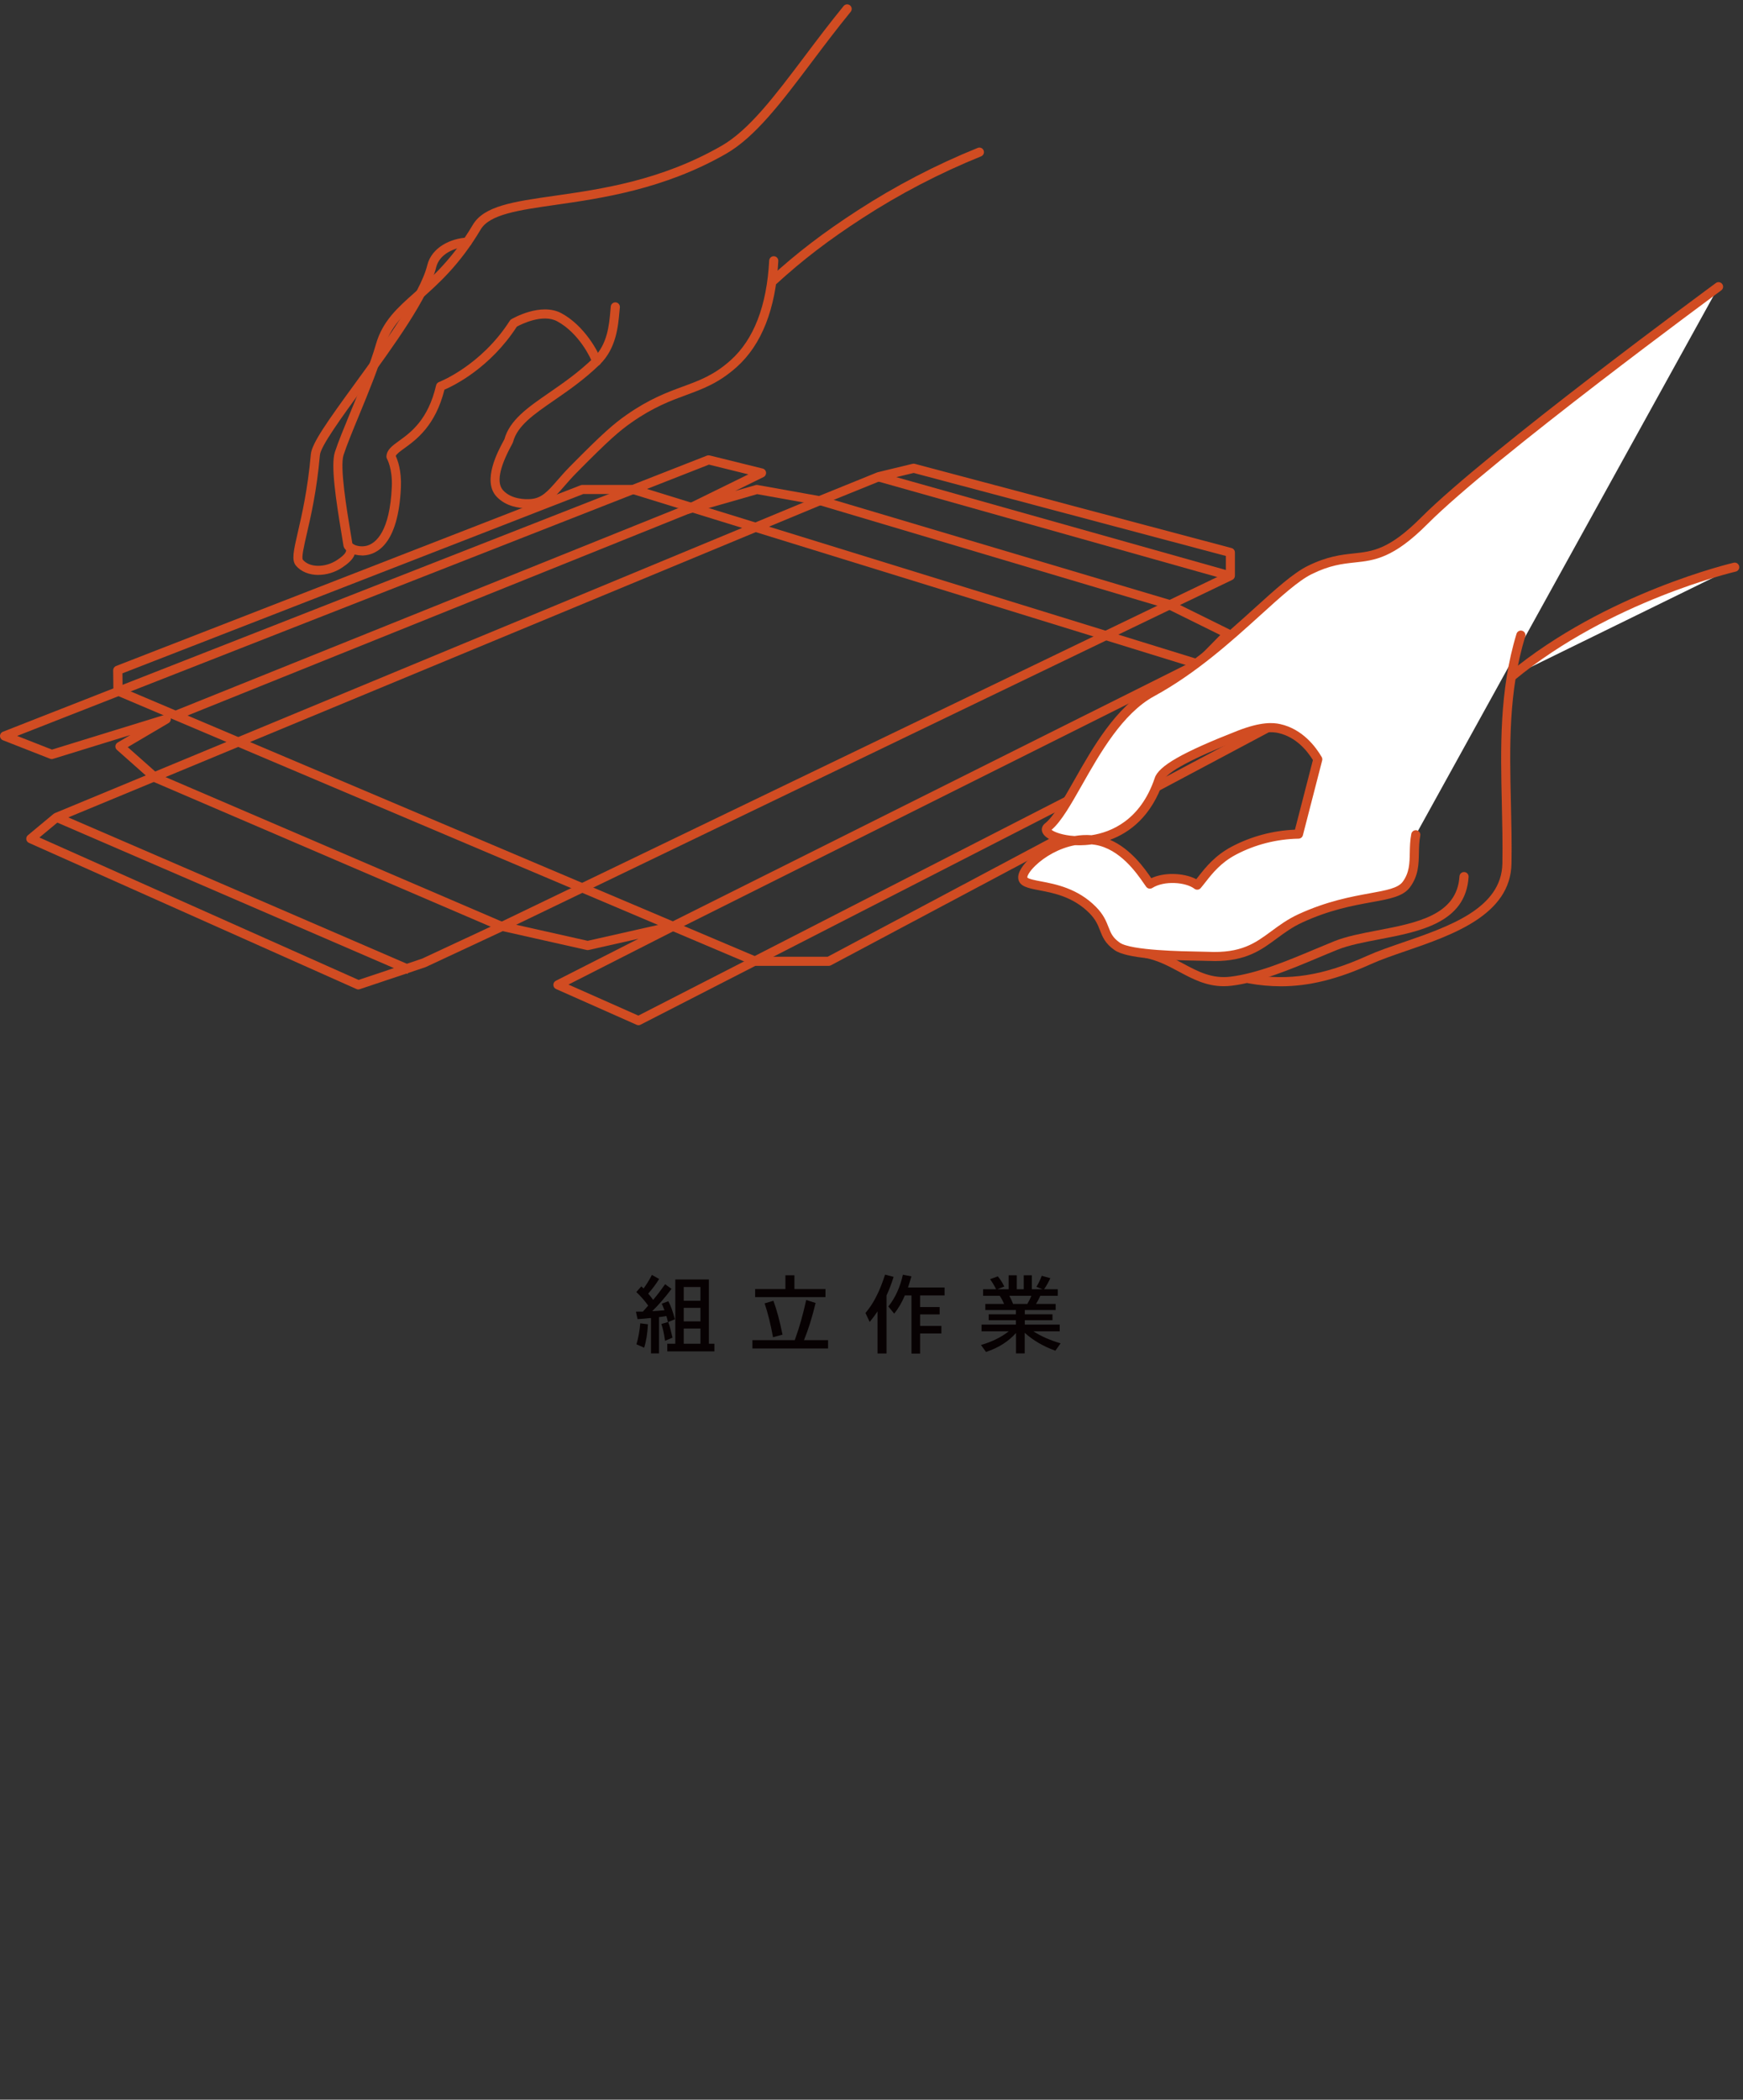 <svg width="284" height="342" viewBox="0 0 284 342" fill="none" xmlns="http://www.w3.org/2000/svg">
<rect x="0" y="0" width="284" height="342" fill="#333333" stroke="none"/>
<path d="M104.036 166.988C103.932 166.988 103.832 166.965 103.735 166.922L90.601 161.093C90.338 160.977 90.168 160.719 90.161 160.434C90.153 160.148 90.311 159.882 90.566 159.751L104.044 152.9L95.913 154.735C95.805 154.758 95.693 154.758 95.585 154.735L81.918 151.663L69.359 157.519C69.332 157.53 69.309 157.542 69.282 157.55L58.618 161.12C58.441 161.181 58.248 161.17 58.078 161.093L4.718 137.29C4.482 137.186 4.32 136.966 4.285 136.715C4.251 136.461 4.347 136.206 4.544 136.044L8.725 132.567C8.783 132.521 8.849 132.482 8.915 132.451L23.748 126.306L19.049 122.138C18.872 121.98 18.779 121.748 18.802 121.513C18.825 121.278 18.96 121.066 19.165 120.947L21.25 119.717L8.644 123.603C8.482 123.653 8.308 123.645 8.154 123.584L0.471 120.569C0.185 120.457 0 120.183 0 119.879C0 119.574 0.189 119.3 0.471 119.189L18.474 112.129L18.439 109.184C18.439 108.875 18.624 108.598 18.914 108.482L94.608 79.038C94.693 79.004 94.786 78.988 94.879 78.988H103.002L115.175 74.215C115.317 74.161 115.476 74.15 115.626 74.184L124.259 76.317C124.564 76.39 124.788 76.648 124.819 76.957C124.85 77.265 124.688 77.566 124.406 77.701L119.788 79.968L123.112 79.015C123.22 78.984 123.336 78.977 123.448 79L133.444 80.789L142.895 76.957C142.93 76.941 142.964 76.933 142.999 76.922L148.686 75.546C148.806 75.515 148.933 75.519 149.053 75.549L200.66 89.267C200.984 89.352 201.212 89.649 201.212 89.984V93.778C201.212 94.063 201.05 94.325 200.791 94.448L192.263 98.543L200.393 102.56C200.606 102.664 200.756 102.869 200.795 103.1C200.834 103.331 200.76 103.574 200.594 103.744L198.139 106.242L209.991 101.951C210.138 101.897 210.3 101.893 210.451 101.936L221.91 105.244C222.203 105.328 222.415 105.583 222.442 105.884C222.473 106.188 222.311 106.477 222.041 106.616L210.026 112.773L211.559 115.904C211.736 116.262 211.594 116.698 211.242 116.883L135.382 157.234C135.274 157.291 135.154 157.322 135.031 157.322H123.07L104.364 166.907C104.256 166.961 104.141 166.988 104.025 166.988H104.036ZM92.632 160.372L104.013 165.422L122.56 155.919C122.664 155.865 122.78 155.838 122.9 155.838H134.853L209.914 115.911L208.378 112.773C208.2 112.411 208.347 111.971 208.706 111.786L219.705 106.15L210.281 103.428L195.583 108.748C195.255 108.868 194.892 108.744 194.703 108.451C194.514 108.158 194.556 107.777 194.799 107.53L198.826 103.432L190.251 99.195C189.996 99.067 189.834 98.809 189.838 98.524C189.838 98.238 190.004 97.98 190.259 97.861L199.741 93.311V90.555L148.868 77.034L143.416 78.352L133.814 82.242C133.683 82.296 133.54 82.308 133.405 82.285L123.371 80.488L112.167 83.7C111.796 83.804 111.406 83.611 111.267 83.252C111.129 82.894 111.287 82.489 111.634 82.319L121.939 77.265L115.514 75.68L103.43 80.419C103.345 80.453 103.253 80.469 103.16 80.469H95.033L19.949 109.673L19.983 112.615C19.983 112.924 19.798 113.201 19.512 113.313L2.791 119.867L8.471 122.095L26.867 116.424C27.23 116.312 27.612 116.49 27.767 116.833C27.921 117.176 27.79 117.581 27.465 117.774L20.813 121.695L25.636 125.974C25.829 126.144 25.917 126.398 25.875 126.653C25.832 126.907 25.663 127.119 25.427 127.215L9.602 133.77L6.42 136.414L58.425 159.612L68.772 156.146L81.524 150.201C81.675 150.132 81.841 150.113 82.003 150.151L95.755 153.243L109.522 150.136C109.889 150.055 110.26 150.255 110.387 150.606C110.515 150.957 110.36 151.35 110.024 151.52L92.635 160.36L92.632 160.372Z" fill="#D14C22"/>
<path d="M143.386 76.971L142.983 78.399L200.277 94.535L200.68 93.107L143.386 76.971Z" fill="#D14C22"/>
<path d="M133.754 80.799L133.329 82.221L190.373 99.192L190.798 97.77L133.754 80.799Z" fill="#D14C22"/>
<path d="M103.375 79.012L102.935 80.43L208.831 113.144L209.27 111.726L103.375 79.012Z" fill="#D14C22"/>
<path d="M19.546 111.882L18.965 113.248L122.638 157.194L123.219 155.827L19.546 111.882Z" fill="#D14C22"/>
<path d="M25.415 125.906L24.828 127.27L81.526 151.619L82.113 150.255L25.415 125.906Z" fill="#D14C22"/>
<path d="M9.511 132.442L8.921 133.804L66.403 158.644L66.993 157.282L9.511 132.442Z" fill="#D14C22"/>
<path d="M133.262 80.869L24.861 125.84L25.431 127.211L133.832 82.24L133.262 80.869Z" fill="#D14C22"/>
<path d="M190.317 97.813L81.586 150.185L82.232 151.522L190.963 99.15L190.317 97.813Z" fill="#D14C22"/>
<path d="M111.736 82.274L28.293 115.855L28.849 117.232L112.291 83.65L111.736 82.274Z" fill="#D14C22"/>
<path d="M102.935 79.009L19.017 111.918L19.56 113.3L103.478 80.391L102.935 79.009Z" fill="#D14C22"/>
<path d="M194.979 107.402L109.332 150.213L109.997 151.541L195.645 108.73L194.979 107.402Z" fill="#D14C22"/>
<path d="M208.658 111.818L122.51 155.954L123.188 157.275L209.336 113.138L208.658 111.818Z" fill="#D14C22"/>
<path d="M125.915 46.526C125.715 46.526 125.514 46.445 125.367 46.287C125.089 45.986 125.112 45.516 125.413 45.238C129.834 41.194 134.119 37.913 139.741 34.27C145.903 30.276 152.485 26.848 159.303 24.091C159.682 23.937 160.118 24.122 160.268 24.5C160.423 24.878 160.238 25.314 159.859 25.464C153.13 28.186 146.632 31.567 140.548 35.511C135 39.108 130.772 42.343 126.417 46.329C126.274 46.46 126.097 46.522 125.915 46.522V46.526Z" fill="#D14C22"/>
<path d="M85.937 82.786C84.628 82.786 82.435 82.512 80.918 80.901C78.509 78.341 81.157 73.452 82.026 71.844C82.099 71.709 82.153 71.609 82.184 71.547C83.045 68.409 86.022 66.354 89.462 63.979C91.717 62.422 94.272 60.66 96.693 58.304C98.967 56.087 99.249 52.953 99.45 50.666C99.473 50.401 99.496 50.15 99.519 49.915C99.562 49.506 99.928 49.213 100.334 49.252C100.743 49.294 101.04 49.657 100.998 50.065C100.975 50.297 100.952 50.539 100.928 50.798C100.716 53.176 100.399 56.766 97.728 59.364C95.218 61.805 92.608 63.609 90.304 65.198C86.952 67.511 84.304 69.338 83.601 71.975C83.567 72.106 83.505 72.218 83.327 72.55C81.331 76.236 80.883 78.703 81.995 79.887C83.358 81.336 85.566 81.348 86.454 81.286C88.257 81.163 89.226 80.052 90.829 78.217C91.419 77.543 92.087 76.775 92.894 75.958C98.257 70.526 99.998 69.034 102.094 67.569C105.816 64.966 108.731 63.894 111.302 62.95C114.009 61.955 116.344 61.095 119.035 58.69C122.815 55.312 124.935 49.842 125.332 42.435C125.356 42.027 125.707 41.711 126.112 41.734C126.521 41.757 126.834 42.104 126.815 42.512C126.394 50.327 124.108 56.141 120.024 59.792C117.12 62.387 114.542 63.335 111.812 64.342C109.326 65.255 106.507 66.292 102.94 68.787C100.921 70.198 99.226 71.651 93.944 77.003C93.168 77.789 92.516 78.537 91.941 79.196C90.28 81.101 88.968 82.605 86.551 82.77C86.381 82.782 86.169 82.79 85.929 82.79L85.937 82.786ZM82.177 71.582C82.177 71.582 82.177 71.594 82.177 71.597C82.177 71.594 82.177 71.59 82.177 71.582Z" fill="#D14C22"/>
<path d="M58.977 90.47C57.498 90.47 56.093 89.749 55.962 88.885C55.885 88.373 55.773 87.706 55.645 86.934C54.723 81.371 53.881 75.761 54.56 73.653C55.093 72.006 56.032 69.736 57.112 67.106C58.611 63.471 60.309 59.353 61.259 56.049C62.344 52.286 64.768 50.135 67.575 47.644C70.324 45.204 73.749 42.169 77.046 36.61C78.872 33.533 83.659 32.847 90.292 31.899C98.04 30.788 107.685 29.412 117.537 23.768C122.058 21.181 126.243 15.625 131.089 9.198C133.096 6.534 135.17 3.781 137.455 0.982C137.714 0.666 138.181 0.616 138.501 0.874C138.818 1.133 138.868 1.599 138.61 1.919C136.343 4.699 134.274 7.44 132.278 10.093C127.336 16.654 123.066 22.318 118.279 25.059C108.179 30.842 97.963 32.303 90.504 33.371C84.516 34.227 79.791 34.906 78.327 37.37C74.911 43.129 71.394 46.248 68.567 48.758C65.822 51.191 63.657 53.111 62.691 56.465C61.718 59.846 60.004 64.006 58.491 67.677C57.464 70.167 56.495 72.523 55.977 74.115C55.348 76.058 56.495 82.979 57.112 86.695C57.232 87.409 57.336 88.037 57.414 88.538C57.692 88.781 58.753 89.225 59.931 88.839C61.255 88.399 63.525 86.576 63.842 79.285C63.969 76.363 63.074 74.767 63.066 74.751C62.996 74.632 62.962 74.485 62.965 74.347C63.012 73.255 63.907 72.612 65.039 71.794C66.919 70.437 69.757 68.386 71.061 62.757C71.119 62.514 71.289 62.318 71.525 62.229C71.59 62.202 78.382 59.573 83.065 52.24C83.126 52.143 83.211 52.059 83.312 52.001C83.505 51.885 88.122 49.206 91.493 51.029C95.249 53.061 97.554 57.379 97.925 58.636C98.04 59.029 97.817 59.442 97.423 59.557C97.029 59.673 96.616 59.449 96.5 59.056C96.334 58.489 94.4 54.287 90.786 52.336C88.443 51.068 84.968 52.795 84.215 53.2C79.849 59.935 73.957 62.807 72.417 63.471C70.946 69.362 67.799 71.632 65.907 73.001C65.228 73.491 64.629 73.922 64.483 74.273C64.78 74.906 65.44 76.644 65.324 79.355C64.915 88.77 61.325 90.362 59.217 90.474C59.136 90.478 59.054 90.481 58.977 90.481V90.47Z" fill="#D14C22"/>
<path d="M51.881 93.647C50.414 93.647 49.063 93.138 48.221 92.135C47.476 91.245 47.827 89.73 48.526 86.703C49.171 83.912 50.148 79.69 50.646 73.996C50.8 72.21 53.367 68.61 57.892 62.399C62.602 55.933 68.459 47.887 69.625 43.176C70.343 40.273 73.478 38.823 76.088 38.7C76.501 38.676 76.845 38.996 76.864 39.405C76.883 39.814 76.567 40.161 76.158 40.18C74.081 40.276 71.606 41.364 71.069 43.53C69.834 48.523 64.127 56.357 59.093 63.27C55.73 67.889 52.252 72.662 52.124 74.123C51.619 79.921 50.626 84.201 49.97 87.034C49.557 88.827 49.086 90.859 49.356 91.179C50.437 92.471 52.978 92.494 54.9 91.233C56.445 90.219 56.421 89.76 56.406 89.46C56.402 89.375 56.398 89.298 56.402 89.221C56.414 88.812 56.753 88.496 57.163 88.496C57.572 88.507 57.896 88.847 57.885 89.255C57.885 89.294 57.885 89.336 57.889 89.379C57.931 90.192 57.796 91.102 55.719 92.467C54.526 93.253 53.155 93.639 51.877 93.639L51.881 93.647Z" fill="#D14C22"/>
<path d="M282.651 92.378C282.651 92.378 262.185 97.055 246.344 110.159L282.651 92.378Z" fill="white"/>
<path d="M246.344 110.903C246.132 110.903 245.92 110.811 245.773 110.633C245.511 110.317 245.557 109.851 245.87 109.589C261.664 96.523 282.281 91.703 282.485 91.657C282.887 91.565 283.284 91.815 283.373 92.216C283.466 92.617 283.215 93.014 282.813 93.103C282.609 93.149 262.332 97.895 246.812 110.734C246.673 110.849 246.507 110.903 246.337 110.903H246.344Z" fill="#D14C22"/>
<path d="M199.39 160.634C196.517 160.634 194.282 159.435 192.108 158.271C190.448 157.38 188.734 156.463 186.699 156.046C186.298 155.965 186.039 155.572 186.12 155.171C186.201 154.77 186.595 154.512 186.997 154.593C189.247 155.052 191.058 156.023 192.811 156.964C195.201 158.244 197.463 159.458 200.521 159.08C204.899 158.541 209.86 156.455 214.231 154.62C215.327 154.161 216.362 153.725 217.373 153.317C219.377 152.511 221.836 152.041 224.442 151.543C230.82 150.325 237.414 149.064 237.804 142.734C237.828 142.325 238.179 142.02 238.592 142.04C239.001 142.067 239.314 142.417 239.287 142.826C238.828 150.306 231.334 151.736 224.724 153.001C222.191 153.482 219.802 153.941 217.929 154.693C216.929 155.094 215.898 155.53 214.81 155.985C210.347 157.858 205.289 159.986 200.706 160.553C200.255 160.607 199.818 160.634 199.394 160.634H199.39Z" fill="#D14C22"/>
<path d="M280.018 46.7C280.018 46.7 242.885 73.98 232.075 84.822C223.28 93.643 221.358 88.893 213.37 92.864C208.03 95.52 199.382 106.381 187.722 112.735C179.113 117.427 174.743 131.526 170.743 134.695C168.384 136.565 184.082 141.226 188.873 126.93C189.595 124.779 196.347 121.899 201.911 119.721C205.683 118.244 207.47 118.445 208.447 118.664C212.103 119.474 214.122 122.643 214.721 123.676L211.578 135.859C209.416 135.898 205.397 136.256 201.069 138.539C197.791 140.262 196.371 142.679 195.081 144.175C193.436 142.907 189.576 142.606 187.371 144.006C186.464 142.795 183.479 137.691 178.58 136.873C172.48 135.855 166.403 141.164 166.662 143.019C166.921 144.866 173.326 143.431 178.063 148.231C180.483 150.683 179.472 152.357 182.047 154.149C184.418 155.799 195.151 155.684 196.772 155.765C205.196 156.166 206.548 152.037 211.868 149.581C220.782 145.471 227.218 146.67 229.149 144.071C231.044 141.523 230.125 138.851 230.693 135.96" fill="white"/>
<path d="M197.892 156.536C197.521 156.536 197.135 156.528 196.73 156.509C196.49 156.497 196.046 156.489 195.456 156.482C189.699 156.389 183.553 156.111 181.615 154.762C180.063 153.683 179.638 152.588 179.225 151.531C178.893 150.679 178.549 149.796 177.522 148.752C174.866 146.061 171.662 145.451 169.326 145.008C167.519 144.665 166.094 144.395 165.917 143.123C165.759 141.978 166.921 140.651 167.631 139.961C168.754 138.87 170.268 137.837 171.982 137.101C170.897 136.738 170.067 136.21 169.824 135.524C169.642 135.007 169.808 134.479 170.276 134.113C171.677 133.002 173.218 130.284 175.005 127.134C178.043 121.772 181.827 115.098 187.363 112.083C194.062 108.432 199.818 103.219 204.44 99.032C207.802 95.987 210.706 93.357 213.034 92.201C216.238 90.609 218.539 90.362 220.574 90.142C223.662 89.81 226.334 89.525 231.546 84.297C242.271 73.541 279.203 46.372 279.574 46.102C279.906 45.859 280.369 45.928 280.613 46.26C280.856 46.591 280.786 47.054 280.454 47.297C280.084 47.571 243.244 74.67 232.596 85.346C227.014 90.948 223.96 91.272 220.728 91.619C218.728 91.835 216.659 92.054 213.694 93.531C211.551 94.595 208.717 97.163 205.436 100.135C200.753 104.376 194.927 109.654 188.07 113.39C182.904 116.204 179.236 122.674 176.291 127.871C174.484 131.055 172.916 133.82 171.337 135.161C171.774 135.531 173.16 136.06 175.09 136.175C175.997 136.021 176.928 135.967 177.854 136.04C181.02 135.551 185.835 133.623 188.159 126.699C188.815 124.74 192.718 122.523 201.629 119.034C205.486 117.527 207.451 117.689 208.598 117.943C212.231 118.749 214.389 121.648 215.354 123.306C215.451 123.476 215.481 123.676 215.431 123.865L212.289 136.048C212.204 136.372 211.918 136.599 211.582 136.603C208.03 136.665 204.509 137.559 201.405 139.194C198.919 140.501 197.552 142.244 196.452 143.643C196.166 144.006 195.9 144.345 195.633 144.657C195.375 144.954 194.931 145 194.618 144.761C193.212 143.678 189.699 143.4 187.757 144.63C187.429 144.838 186.997 144.757 186.765 144.449C186.661 144.31 186.529 144.117 186.371 143.89C185.209 142.213 182.491 138.28 178.449 137.606C178.264 137.575 178.078 137.552 177.893 137.532C177.148 137.636 176.488 137.675 175.959 137.679C175.696 137.679 175.43 137.679 175.163 137.664C172.604 138.138 170.222 139.518 168.666 141.029C167.639 142.028 167.361 142.733 167.388 142.922C167.534 143.165 168.731 143.393 169.604 143.558C171.99 144.01 175.6 144.696 178.58 147.718C179.823 148.979 180.24 150.051 180.611 150.999C180.985 151.963 181.283 152.727 182.464 153.548C184.29 154.82 192.711 154.955 195.479 155.001C196.089 155.013 196.552 155.017 196.799 155.032C202.254 155.294 204.528 153.613 207.158 151.67C208.443 150.722 209.771 149.739 211.547 148.917C216.207 146.77 220.257 146.034 223.215 145.498C225.863 145.016 227.778 144.669 228.542 143.639C229.643 142.159 229.674 140.636 229.708 138.87C229.728 137.895 229.747 136.885 229.955 135.824C230.033 135.424 230.423 135.161 230.828 135.238C231.23 135.319 231.492 135.709 231.415 136.11C231.23 137.043 231.214 137.987 231.195 138.897C231.16 140.748 231.121 142.656 229.739 144.518C228.623 146.018 226.469 146.411 223.485 146.951C220.446 147.502 216.663 148.189 212.177 150.259C210.54 151.015 209.273 151.952 208.046 152.858C205.49 154.747 203.069 156.539 197.896 156.539L197.892 156.536ZM191.023 142.352C192.475 142.352 193.9 142.668 194.919 143.204C195.039 143.053 195.162 142.895 195.29 142.733C196.413 141.303 197.953 139.344 200.718 137.887C203.86 136.233 207.405 135.285 210.995 135.138L213.922 123.796C213.014 122.323 211.184 120.037 208.281 119.393C207.324 119.181 205.656 119.057 202.177 120.418C194.282 123.507 190.043 125.781 189.576 127.173C187.622 132.995 184.039 135.624 180.87 136.792C184.29 138.273 186.533 141.507 187.591 143.042C188.614 142.564 189.83 142.352 191.023 142.352Z" fill="#D14C22"/>
<path d="M208.679 160.646C206.949 160.646 205.216 160.484 203.444 160.168C203.038 160.094 202.772 159.709 202.841 159.308C202.915 158.903 203.297 158.637 203.702 158.706C209.918 159.817 215.62 158.911 222.767 155.684C224.438 154.928 226.458 154.234 228.597 153.498C236.133 150.903 244.673 147.961 244.796 140.625C244.85 137.355 244.777 134.055 244.704 130.867C244.495 121.826 244.283 112.476 247.097 103.235C247.217 102.842 247.63 102.622 248.024 102.742C248.418 102.861 248.638 103.274 248.518 103.667C245.769 112.685 245.974 121.498 246.186 130.836C246.26 134.04 246.337 137.351 246.279 140.652C246.136 149.026 236.677 152.283 229.075 154.901C226.971 155.626 224.983 156.308 223.373 157.037C217.952 159.485 213.316 160.649 208.671 160.649L208.679 160.646Z" fill="#D14C22"/>
<path d="M105.617 212.657C105.034 211.853 104.388 211.112 103.678 210.45L104.498 209.52C104.656 209.662 104.766 209.772 104.861 209.867C105.318 209.252 105.775 208.527 106.216 207.659L107.399 208.322C106.894 209.141 106.295 209.945 105.617 210.702C105.933 211.065 106.201 211.412 106.421 211.727C106.437 211.696 106.469 211.68 106.484 211.648C107.099 210.923 107.73 210.087 108.376 209.173L109.417 209.93C108.408 211.286 107.352 212.5 106.264 213.572C107.083 213.524 107.746 213.461 108.266 213.414C108.108 212.988 107.951 212.641 107.825 212.342L108.897 211.948C109.275 212.641 109.638 213.619 109.969 214.88L108.881 215.337C109.102 215.905 109.322 216.756 109.575 217.876L108.361 218.396C108.203 217.245 107.998 216.331 107.761 215.653L108.834 215.337C108.755 214.959 108.66 214.644 108.581 214.36C108.108 214.439 107.714 214.502 107.383 214.533V220.446H106.074V214.691H105.885C105.239 214.77 104.577 214.817 103.883 214.864L103.615 213.65C103.82 213.65 104.025 213.65 104.246 213.635H104.75C105.002 213.351 105.302 213.02 105.633 212.641L105.617 212.657ZM103.694 218.979C104.009 217.955 104.214 216.804 104.324 215.542L105.57 215.7C105.491 217.214 105.286 218.491 104.955 219.515L103.71 218.964L103.694 218.979ZM115.503 208.4V218.869H116.401V220.114H108.723V218.869H110.032V208.4H115.518H115.503ZM111.403 209.63V211.869H114.131V209.63H111.403ZM111.403 213.02V215.227H114.131V213.02H111.403ZM111.403 216.394V218.869H114.131V216.394H111.403Z" fill="#070102"/>
<path d="M129.503 218.27L129.676 217.765C130.259 216.157 130.827 214.155 131.363 211.743L132.892 212.231C132.34 214.533 131.71 216.551 131 218.285H134.926V219.641H122.597V218.285H129.503V218.27ZM129.455 209.961H134.5V211.27H123.039V209.961H127.973V207.722H129.44V209.961H129.455ZM125.955 217.812C125.577 215.731 125.12 213.887 124.584 212.294L126.018 211.869C126.57 213.366 127.059 215.195 127.5 217.387L125.955 217.812Z" fill="#070102"/>
<path d="M144.449 211.002V220.461H142.982V213.603C142.604 214.171 142.178 214.738 141.705 215.322L141.012 213.855C141.832 212.909 142.525 211.774 143.14 210.434C143.487 209.662 143.85 208.716 144.212 207.612L145.6 207.975C145.269 209.047 144.89 210.056 144.449 211.002ZM148.501 211.002H147.428C146.971 212.105 146.404 213.099 145.694 213.966L144.748 212.799C145.868 211.396 146.656 209.677 147.113 207.628L148.501 207.896C148.327 208.526 148.138 209.126 147.949 209.709H153.908V211.002H149.919V212.894H153.104V214.092H149.919V215.968H153.388V217.198H149.919V220.477H148.516V211.017L148.501 211.002Z" fill="#070102"/>
<path d="M166.978 213.382V214.076H171.487V215.038H166.978V215.747H172.67V216.851H168.381C169.627 217.655 171.109 218.301 172.812 218.806L171.96 220.004C169.99 219.294 168.318 218.317 166.962 217.087V220.445H165.543V217.119C164.314 218.506 162.69 219.531 160.656 220.209L159.836 219.074C161.634 218.553 163.131 217.812 164.361 216.851H159.931V215.747H165.528V215.038H161.097V214.076H165.528V213.382H160.546V212.389H163.604C163.384 211.869 163.147 211.427 162.895 211.065H160.183V209.993H162.312L162.28 209.945C161.98 209.346 161.649 208.81 161.318 208.353L162.579 207.896C162.974 208.353 163.321 208.905 163.636 209.551L162.516 209.993H164.345V207.722H165.67V209.993H166.805V207.722H168.129V209.993H169.863L168.87 209.598C169.17 209.125 169.469 208.526 169.737 207.801L171.14 208.195C170.762 208.984 170.415 209.583 170.116 209.993H172.354V211.065H169.501C169.296 211.538 169.059 211.979 168.807 212.389H172.008V213.382H166.931H166.978ZM165.071 212.389H167.388C167.64 211.963 167.861 211.522 168.05 211.065H164.456C164.676 211.443 164.881 211.885 165.071 212.389Z" fill="#070102"/>
</svg>

